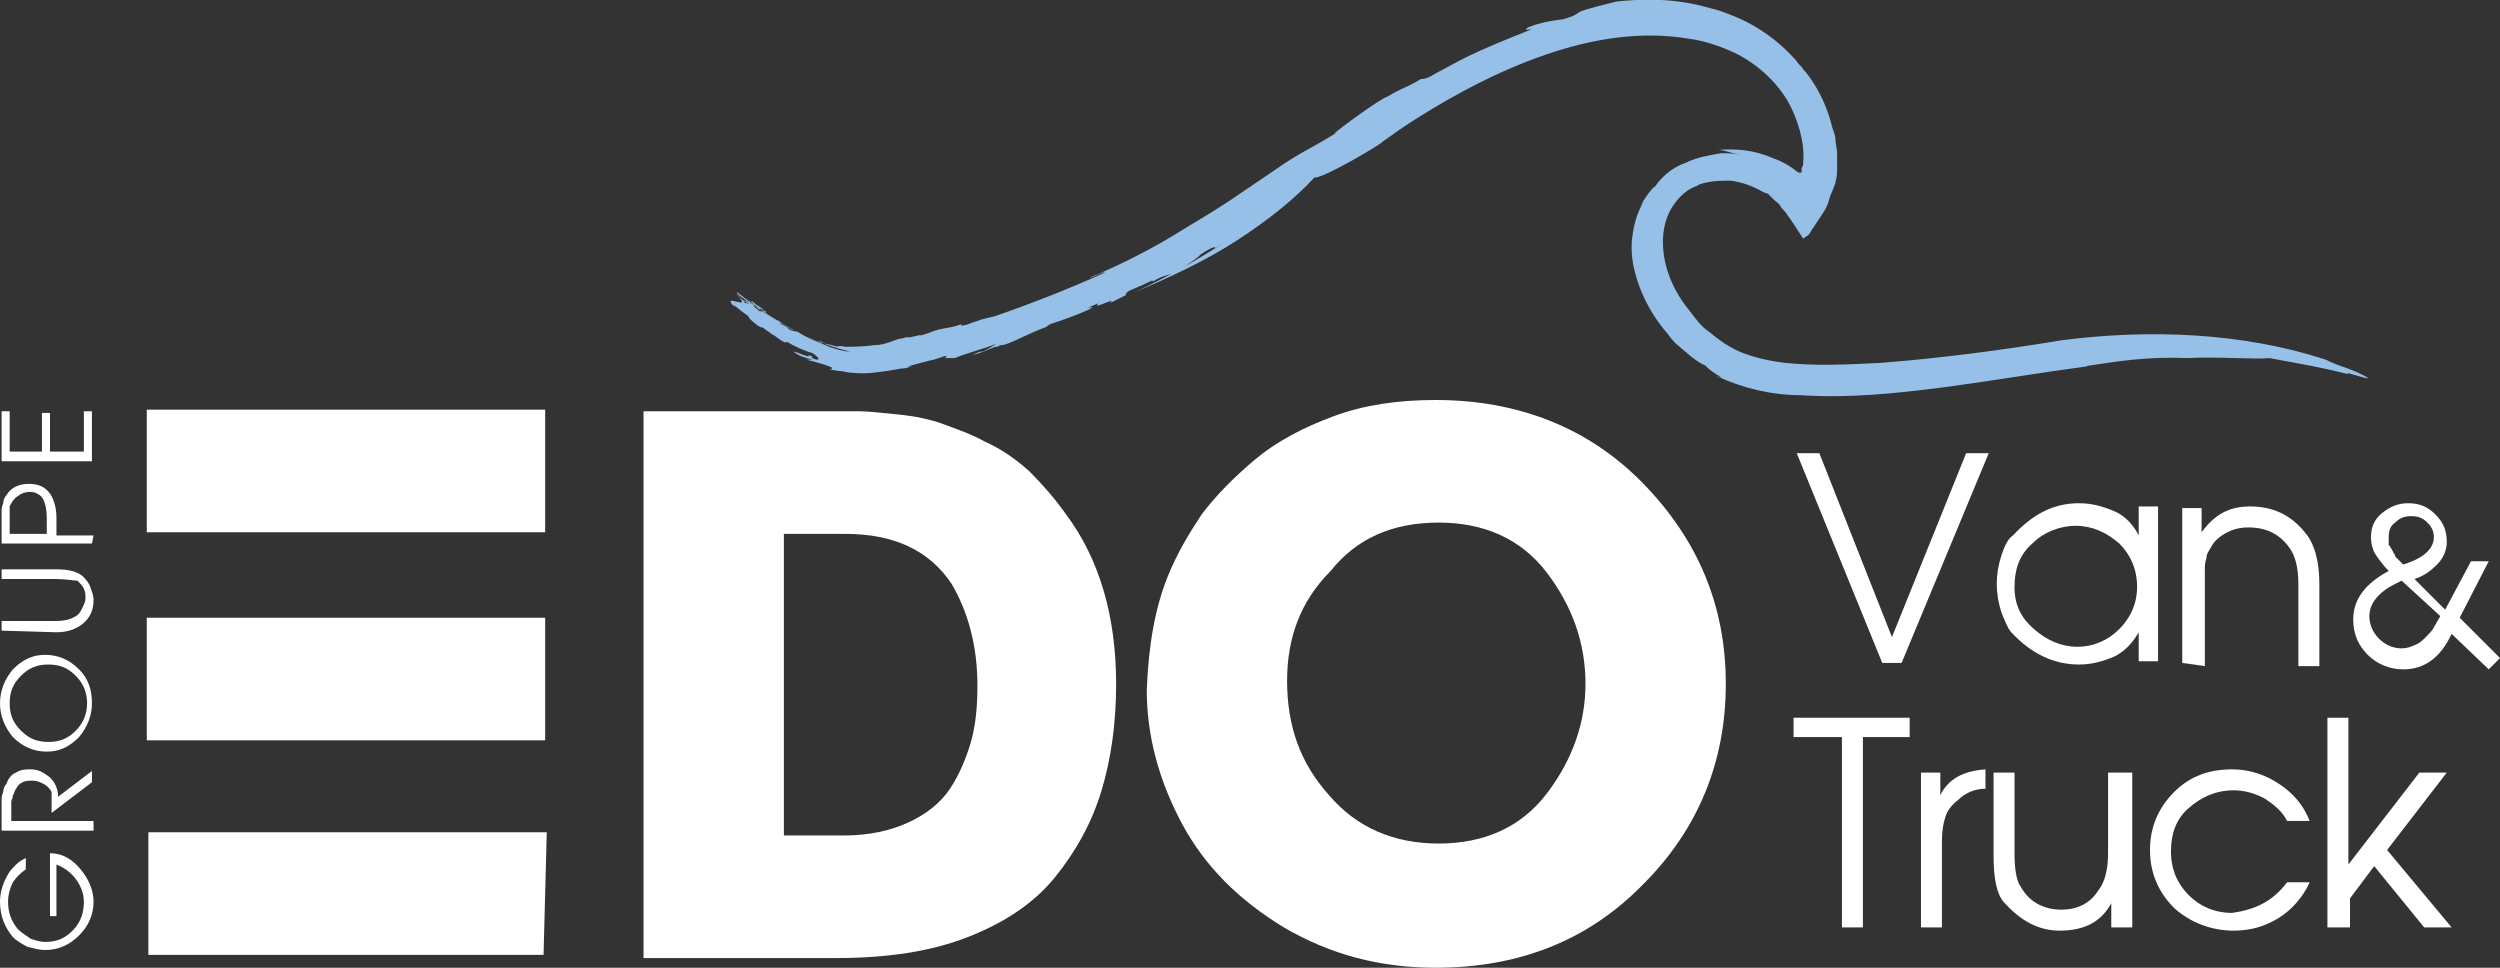 <?xml version="1.0" encoding="utf-8"?>
<!-- Generator: Adobe Illustrator 25.3.1, SVG Export Plug-In . SVG Version: 6.00 Build 0)  -->
<svg version="1.1" id="Calque_1" xmlns="http://www.w3.org/2000/svg" xmlns:xlink="http://www.w3.org/1999/xlink" x="0px" y="0px" width="155" height="60"
	 viewBox="0 0 155 60" style="enable-background:new 0 0 155 60;" xml:space="preserve">
<rect x="0" y="0" width="155" height="60" fill="#333333" stroke="none"/>
<style type="text/css">
	.st0{fill:#FFFFFF;}
	.st1{fill:#96C0E8;}
</style>
<g>
	<path class="st0" d="M3.1,56.8v-3.9c0.8,0,1.4,0.4,1.9,1s0.8,1.3,0.8,2c0,0.8-0.3,1.5-0.9,2.1s-1.3,0.9-2.1,0.9
		c-0.4,0-0.7-0.1-1.1-0.2c-0.4-0.2-0.7-0.4-0.9-0.6C0.3,57.5,0,56.8,0,55.9c0-0.6,0.2-1.2,0.5-1.7C0.6,54,0.8,53.8,1,53.6
		c0.2-0.2,0.4-0.3,0.6-0.4v0.7c-0.3,0.2-0.6,0.5-0.8,0.8c-0.2,0.4-0.3,0.8-0.3,1.2c0,0.7,0.2,1.2,0.6,1.7c0.2,0.2,0.5,0.4,0.8,0.6
		c0.3,0.1,0.6,0.2,0.9,0.2c0.7,0,1.2-0.2,1.7-0.7c0.5-0.5,0.7-1.1,0.7-1.8c0-0.5-0.2-1-0.5-1.4c-0.3-0.4-0.7-0.7-1.2-0.9v3.2
		C3.5,56.8,3.1,56.8,3.1,56.8z"/>
	<path class="st0" d="M5.7,51.5H0.1v-1.3c0-0.2,0-0.4,0-0.6c0-0.1,0-0.3,0.1-0.5c0-0.2,0.1-0.4,0.2-0.5C0.5,48.3,0.7,48,1,47.9
		c0.3-0.2,0.6-0.2,0.9-0.2c0.5,0,0.8,0.2,1.2,0.5c0.3,0.3,0.5,0.7,0.5,1.2l2.1-1.6v0.7l-2.5,1.9v-0.5v-0.1c0-0.1,0-0.1,0-0.2v-0.1
		c0-0.1,0-0.1,0-0.1v-0.1c0-0.1,0-0.1,0-0.1v-0.1c-0.1-0.2-0.3-0.4-0.5-0.5c-0.2-0.1-0.4-0.2-0.7-0.2c-0.2,0-0.4,0-0.6,0.1
		S1.1,48.7,1,48.9c-0.1,0.1-0.1,0.3-0.2,0.4c0,0.2-0.1,0.3-0.1,0.4c0,0.1,0,0.3,0,0.5v0.7h5.1v0.6H5.7z"/>
	<path class="st0" d="M0,43.6c0-0.8,0.3-1.5,0.8-2.1c0.6-0.6,1.2-0.9,2-0.9s1.5,0.3,2.1,0.9c0.6,0.6,0.8,1.3,0.8,2.1
		s-0.3,1.5-0.8,2.1c-0.6,0.6-1.2,0.9-2,0.9s-1.5-0.3-2.1-0.9C0.3,45.1,0,44.4,0,43.6z M0.6,43.6L0.6,43.6c0,0.7,0.2,1.2,0.7,1.7
		S2.3,46,3,46s1.2-0.2,1.7-0.7s0.7-1.1,0.7-1.7c0-0.6-0.2-1.2-0.7-1.7c-0.5-0.5-1-0.7-1.7-0.7s-1.2,0.2-1.7,0.7
		C0.8,42.4,0.6,42.9,0.6,43.6L0.6,43.6z"/>
	<path class="st0" d="M0.1,39.1v-0.6h3.4c0.5,0,0.9-0.1,1.2-0.3c0.2-0.1,0.3-0.3,0.4-0.5s0.2-0.4,0.2-0.6c0-0.2,0-0.4-0.1-0.6
		C5.1,36.3,5,36.2,4.8,36c-0.3,0-0.7-0.1-1.3-0.1H0.1v-0.6h3.4c0.7,0,1.2,0.1,1.6,0.4c0.2,0.2,0.4,0.4,0.5,0.7
		c0.1,0.3,0.2,0.5,0.2,0.8c0,0.6-0.2,1.1-0.7,1.5c-0.4,0.3-0.9,0.5-1.6,0.5L0.1,39.1L0.1,39.1z"/>
	<path class="st0" d="M5.7,33.7H0.1v-1.5c0-0.2,0-0.4,0-0.5c0-0.1,0-0.3,0.1-0.5c0-0.2,0.1-0.4,0.2-0.5C0.7,30.2,1.2,30,1.8,30
		s1,0.2,1.3,0.6c0.2,0.3,0.4,0.8,0.4,1.5v1.1h2.3L5.7,33.7L5.7,33.7z M2.9,33.1v-1c0-0.5-0.1-0.9-0.2-1.1c-0.1-0.2-0.2-0.3-0.4-0.4
		S2,30.5,1.8,30.5c-0.2,0-0.5,0.1-0.6,0.2C1,30.8,0.8,31,0.7,31.2c0,0.1-0.1,0.1-0.1,0.2c0,0.1,0,0.2,0,0.3c0,0.1,0,0.2,0,0.2
		c0,0.1,0,0.1,0,0.3c0,0.1,0,0.2,0,0.2v0.7L2.9,33.1L2.9,33.1z"/>
	<path class="st0" d="M5.7,28.6H0.1v-3.1h0.5V28h2v-2.4h0.5V28h2.1v-2.5h0.5V28.6z"/>
	<path class="st0" d="M116.7,41.1l-5.3-13h1.4l4.5,11.4l4.6-11.4h1.4l-5.4,13L116.7,41.1L116.7,41.1z"/>
	<path class="st0" d="M133.8,31.5V41h-1.2v-1.8c-0.4,0.7-0.9,1.2-1.5,1.5c-0.7,0.3-1.4,0.5-2.2,0.5c-1.6,0-3-0.7-4.2-2
		c-0.2-0.2-0.4-0.7-0.6-1.2c-0.2-0.6-0.3-1.2-0.3-1.8c0-0.6,0.1-1.2,0.3-1.8c0.2-0.6,0.4-1,0.7-1.2c1.3-1.4,2.6-2,4.1-2
		c0.8,0,1.5,0.2,2.2,0.5s1.2,0.9,1.5,1.5v-1.8H133.8L133.8,31.5z M128.7,32.6c-1,0-2,0.4-2.7,1.1c-0.8,0.7-1.1,1.6-1.1,2.7
		s0.4,1.9,1.2,2.6c0.8,0.7,1.7,1.1,2.7,1.1c1,0,1.9-0.4,2.6-1.1c0.7-0.7,1.1-1.6,1.1-2.6c0-1.1-0.4-2-1.1-2.7
		C130.6,33,129.7,32.6,128.7,32.6L128.7,32.6z"/>
	<path class="st0" d="M135.3,41.1v-9.6h1.2V33c0.8-1.1,1.7-1.6,3-1.6c1.4,0,2.5,0.5,3.4,1.6c0.6,0.7,0.9,1.8,0.9,3.2v5.1h-1.3v-5.1
		c0-1-0.2-1.8-0.6-2.3c-0.6-0.8-1.4-1.2-2.5-1.2c-0.5,0-0.9,0.1-1.3,0.3c-0.4,0.2-0.8,0.5-1,0.9c-0.1,0.2-0.3,0.4-0.3,0.7
		c-0.1,0.3-0.1,0.5-0.1,0.7s0,0.5,0,0.8v5.2L135.3,41.1L135.3,41.1z"/>
	<path class="st0" d="M153.2,34.8h1.1l-1.8,3.5l2.5,2.5l-0.7,0.7l-2.3-2.2c-0.7,1.5-1.7,2.2-3,2.2c-0.8,0-1.6-0.3-2.2-0.9
		c-0.6-0.6-0.9-1.3-0.9-2.2c0-1.2,0.7-2.2,2.2-3c-0.3-0.3-0.6-0.7-0.8-1c-0.2-0.3-0.3-0.7-0.3-1.1c0-0.6,0.2-1.1,0.7-1.5
		c0.5-0.4,1-0.6,1.6-0.6c0.7,0,1.2,0.2,1.7,0.7c0.5,0.5,0.7,1,0.7,1.7c0,0.5-0.2,1-0.6,1.4c-0.4,0.4-0.8,0.7-1.4,0.9l1.9,1.9
		L153.2,34.8L153.2,34.8z M148.9,36l-0.4,0.2c-1,0.5-1.6,1.2-1.6,2c0,0.5,0.2,1,0.6,1.4s0.9,0.6,1.4,0.6c0.3,0,0.6-0.1,0.8-0.2
		c0.3-0.1,0.5-0.3,0.7-0.5c0.2-0.2,0.4-0.4,0.5-0.6c0.1-0.2,0.3-0.5,0.4-0.7L148.9,36L148.9,36z M150.9,33.3c0-0.3-0.1-0.6-0.4-0.9
		c-0.3-0.3-0.6-0.4-1-0.4c-0.4,0-0.7,0.1-1,0.4c-0.3,0.2-0.4,0.5-0.4,0.9c0,0.1,0,0.1,0,0.2c0,0.1,0,0.1,0,0.2c0,0.1,0,0.1,0.1,0.2
		c0,0.1,0.1,0.1,0.1,0.2c0,0,0.1,0.1,0.1,0.2c0.1,0.1,0.1,0.1,0.1,0.2c0,0,0.1,0.1,0.2,0.2c0.1,0.1,0.1,0.1,0.1,0.1l0.1,0.1
		c0.1,0.1,0.1,0.1,0.1,0.1C150.3,34.6,150.9,34,150.9,33.3L150.9,33.3z"/>
	<path class="st0" d="M114.2,57.5V45.7h-3v-1.2h7.2v1.2h-2.9v11.8H114.2L114.2,57.5z"/>
	<path class="st0" d="M119.1,57.5v-9.6h1.2v1.4c0.5-1,1.4-1.5,2.8-1.6v1.2c-0.7,0-1.3,0.3-1.7,0.7c-0.4,0.3-0.7,0.7-0.8,1.1
		c-0.1,0.3-0.2,0.8-0.2,1.4v5.4C120.4,57.5,119.1,57.5,119.1,57.5z"/>
	<path class="st0" d="M132.2,47.9v9.6h-1.3V56c-0.6,1.1-1.6,1.7-3.2,1.7c-1.3,0-2.4-0.6-3.4-1.7c-0.5-0.5-0.7-1.5-0.7-3v-5.1h1.3v5
		c0,0.9,0.1,1.7,0.4,2.1c0.5,0.9,1.4,1.4,2.5,1.4c1,0,1.8-0.4,2.3-1.2c0.4-0.5,0.6-1.3,0.6-2.3v-5H132.2L132.2,47.9z"/>
	<path class="st0" d="M141.8,54.7h1.4c-0.4,0.9-1.1,1.7-1.9,2.2c-0.8,0.5-1.7,0.8-2.8,0.8c-1.4,0-2.7-0.5-3.7-1.4
		c-1-1-1.5-2.2-1.5-3.6s0.5-2.6,1.5-3.6c1-1,2.2-1.4,3.6-1.4c1,0,2,0.3,2.9,0.9c0.9,0.6,1.5,1.3,1.9,2.3h-1.4
		c-0.3-0.6-0.8-1-1.4-1.4c-0.6-0.3-1.2-0.5-1.9-0.5c-1.1,0-2,0.4-2.8,1.1c-0.8,0.7-1.1,1.6-1.1,2.7s0.4,2,1.1,2.7
		c0.7,0.7,1.6,1.1,2.7,1.1C139.8,56.4,140.9,55.9,141.8,54.7L141.8,54.7z"/>
	<path class="st0" d="M144.3,57.5v-13h1.3v9.1l4.4-5.7h1.7l-3.7,4.8l4,4.8h-1.7l-3.1-3.8l-1.5,2v1.8
		C145.7,57.5,144.3,57.5,144.3,57.5z"/>
	<path class="st0" d="M39.9,59.3V25.5h11.3c0.9,0,1.6,0,2.1,0c0.6,0,1.3,0.1,2.4,0.2c1,0.1,2,0.3,2.8,0.6c0.8,0.3,1.7,0.6,2.6,1.1
		c0.9,0.4,1.8,1,2.7,1.8c0.8,0.8,1.6,1.7,2.3,2.7c2.1,2.8,3.1,6.4,3.1,10.5c0,2.4-0.3,4.6-0.9,6.6c-0.6,2-1.6,3.8-2.9,5.4
		c-1.3,1.6-3.1,2.8-5.4,3.7c-2.3,0.9-5,1.3-8.2,1.3H39.9L39.9,59.3z M48.6,33.1v18.7h3.7c1.6,0,2.9-0.3,4-0.8c1.1-0.5,2-1.2,2.6-2.1
		c0.6-0.9,1-1.9,1.3-2.9c0.3-1.1,0.4-2.2,0.4-3.5c0-2.5-0.6-4.6-1.6-6.3c-1.4-2.1-3.6-3.1-6.6-3.1C52.4,33.1,48.6,33.1,48.6,33.1z"
		/>
	<path class="st0" d="M72.5,35.5c0.5-1.2,1.2-2.4,2-3.6c0.9-1.2,2-2.3,3.3-3.4c1.3-1.1,3-2,4.9-2.7c1.9-0.7,4-1,6.3-1
		c5.1,0,9.5,1.7,12.9,5.2s5.1,7.6,5.1,12.4s-1.7,9-5.1,12.4c-3.4,3.5-7.7,5.2-12.9,5.2c-3.4,0-6.5-0.8-9.4-2.5
		c-2.8-1.7-4.9-3.8-6.3-6.4c-1.4-2.6-2.2-5.4-2.2-8.3C71.2,40.1,71.6,37.6,72.5,35.5z M79.8,42.2c0,2.8,0.8,5.1,2.6,7.1
		c1.7,2,4,3,6.8,3s5.1-1,6.7-3.1c1.6-2.1,2.4-4.4,2.4-6.8c0-2.5-0.8-4.8-2.4-6.9c-1.6-2.1-3.9-3.1-6.7-3.1c-2.9,0-5.1,1-6.7,3
		C80.6,37.3,79.8,39.6,79.8,42.2z"/>
	<path class="st1" d="M75.3,15.4l0.5-0.3c-1.7,1.1-3.5,2.1-5.4,3c2.1-0.9,4.3-1.9,6.3-3.2s3.6-2.6,4.8-3.9c0.5,0.1,4.2-2.1,4.2-2.2
		c0.7-0.5,1.4-1,2.2-1.5c2.4-1.5,5-2.9,7.9-3.9s5.9-1.5,8.9-1c0.8,0.1,1.9,0.4,3.1,1c1.1,0.6,2.2,1.5,3,2.8c0.7,1.2,1.1,2.7,1,3.8
		c0,0.2,0,0.3-0.1,0.4v0.2v0.1l0,0c0,0,0,0-0.1,0v-0.1c0,0,0,0,0,0.1l0,0l0,0l0,0l0,0l0,0c0,0,0,0-0.1,0c-0.5-0.4-1-0.7-1.6-0.9
		c-1.1-0.5-2.3-0.6-3.4-0.5c0.4,0,0.5,0.1,1.4,0.3c-0.4-0.1-0.8-0.1-1.2-0.1c-0.5,0.1-1.4,0.2-2.2,0.6c-0.9,0.3-1.6,1-1.9,1.5
		c0.1-0.2-0.5,0.4-0.9,1.2l0.2-0.3c-0.4,0.7-0.6,1.4-0.7,2.2s0,1.6,0.2,2.3c0.4,1.5,1.2,2.8,2,3.7c0.2,0.3,0.4,0.5,0.5,0.6
		c0.6,0.5,1.2,1.1,1.9,1.4c-0.1,0,0.3,0.3,0.6,0.5c0.3,0.2,0.6,0.3,0,0.1c1.7,0.8,3.5,1.2,5.2,1.2c3,0.2,5.9-0.1,9-0.5
		c3-0.4,5.9-0.9,8.9-1.3h-0.2c2-0.3,3.8-0.6,6.3-0.5c1.8-0.1,4.3,0.1,5.1,0c2.1,0.4,2.9,0.5,4.9,1c-0.5-0.3,1.9,0.6,1,0.1
		c-1.2-0.6-1.4-0.5-2.4-1l0,0c-5.2-1.7-11-1.9-16.4-1.2c-3.6,0.6-7.4,1.1-11.2,1.4c-2,0.1-4,0.2-5.9,0c-0.9-0.1-1.8-0.3-2.6-0.6
		c-0.8-0.3-1.5-0.8-2.1-1.3c-0.6-0.4-0.9-0.9-1.3-1.4c-0.9-1.1-1.6-2.6-1.6-4.2c0-0.8,0.2-1.6,0.6-2.2c0.4-0.6,0.9-1.1,1.6-1.3h-0.1
		c0.7-0.3,1.5-0.3,2.1-0.3c0.7,0.1,1.3,0.3,2,0.7c0,0,0.2,0.1,0.3,0.1c0,0,0.2,0.2,0.4,0.4c0.1,0.1,0.3,0.2,0.4,0.4
		c0.1,0.2,0.3,0.3,0.4,0.5c0.3,0.4,0.6,0.9,1,1.5c0.2-0.2,0.3-0.1,0.5-0.5c0.2-0.3,0.4-0.6,0.6-0.9c0.2-0.3,0.4-0.6,0.5-1
		c0.1-0.4,0.3-0.7,0.4-1.1c0.1-0.4,0.1-0.6,0.1-0.9V9.5c0-0.3-0.1-0.6-0.1-0.8c0-0.3-0.1-0.5-0.2-0.8c-0.5-2.1-1.6-3.4-1.8-3.6
		c-0.1-0.2-0.3-0.3-0.4-0.5c-0.7-0.8-1.5-1.5-2.5-2.1c-0.5-0.3-0.9-0.5-1.4-0.7c-0.5-0.2-1-0.4-1.5-0.5c-2-0.6-4.1-0.6-5.8-0.4
		c-0.8,0.2-1.6,0.4-2.2,0.6c-0.3,0.2-0.4,0.3-1.1,0.5c-1.9,0.2-2.9,0.8-1.9,0.6C93.5,2.4,92,3,90.8,3.6c-0.6,0.3-1.1,0.6-1.7,0.9
		c-0.5,0.3-0.7,0.4-1,0.4C86.9,5.6,87.2,5.3,86,6c-0.4,0.1-3,2-3.3,2.3l0.2-0.1c-1.4,0.9-2.4,1.3-3.8,2.3c-0.9,0.6-1.9,1.3-2.8,1.9
		c-0.9,0.6-1.9,1.2-2.9,1.8c-1.9,1.2-3.9,2.2-5.8,3c0,0.1,0.8-0.4,0.9-0.3c-2.2,1-4.5,1.9-6.8,2.7c-0.4,0.1-0.9,0.2-1.1,0.3
		c-0.7,0.2-0.4,0.2-1,0.3l0-0.1c-0.8,0.3-1.2,0.2-1.9,0.5c0,0-0.3,0.1-0.6,0.2c0-0.1-0.8,0.2-0.8,0.1c-0.2,0-0.3,0.1-0.5,0.1
		c-0.1,0-0.3,0.1-0.6,0.2c-0.3,0.1-0.6,0.2-1,0.2c-0.7,0.1-1.5,0.1-1.7,0.1h-0.1c-0.4-0.1-0.6,0-0.4,0c-0.2,0-0.3-0.1-0.5-0.1h0.1
		l-0.5-0.1c-0.1,0-0.2-0.1,0-0.1c-0.3,0-0.6-0.1-0.9-0.3c0.7,0.4,1.7,0.7,2.5,0.9c-0.4,0-1-0.2-1.3-0.3c-0.4-0.2-1.3-0.5-1.9-0.9
		c-0.1-0.1-0.3,0-0.6-0.2c-0.1-0.2-0.4-0.2-0.6-0.4c0.3,0.1,0.6,0.3,0.9,0.5c0-0.1-0.7-0.4-0.9-0.6c-0.1,0-0.7-0.4-1-0.6
		c0.2,0-0.2-0.3-0.4-0.4c-0.2-0.2-0.4-0.3-0.3-0.2c-0.1,0,0.9,0.7,0.5,0.6c-0.1-0.1-0.5-0.4-0.7-0.6c0,0,0.1,0.2-0.1,0.1
		c-0.2-0.2-0.6-0.4-0.6-0.6c0.1,0,0.1,0.1,0.2,0.2c-0.2-0.2,0.3,0.2,0.8,0.5s1,0.5,0.8,0.4c0,0.1-0.5-0.2-1-0.6
		c-0.5-0.3-0.9-0.7-0.8-0.6c0.1,0.2-0.2,0,0,0.1l0.3,0.2c0.3,0.3,0.3,0.4,0.2,0.4c-0.2-0.2,0.2,0,0.6,0.2c0.4,0.2,0.9,0.4,0.6,0.3
		l0.2,0.2c-0.2-0.1-0.7-0.4-0.9-0.6c0,0-0.3-0.1-0.5-0.3l-0.1-0.1c-0.2-0.2-0.4-0.4-0.4-0.2c1.1,1.1-1.2-0.3-0.1,0.8
		c-0.4-0.5,0.2,0.1,0.8,0.5c0,0.1,0.2,0.3,0.6,0.6c0.4,0.2,0.2,0.1,0.3,0.1c0.2,0.2,0.6,0.4,0.5,0.4c0.3,0.1,0.4,0.3,0.8,0.5
		c0.3,0.1,0,0,0.2,0c0.5,0.3,1.2,0.6,1.6,0.7c0.1,0.1,0.6,0.4,0.2,0.4c-0.8-0.3,0.3,0-0.5-0.3c0.3,0.3-0.7-0.2-0.9-0.2
		c0.2,0.2,0.7,0.4,1.2,0.5H50c0.4,0.1,1.2,0.3,1.6,0.5c-0.1,0,0.1,0.1-0.2,0.1L52,23c0.1,0,0.1,0,0,0c0.3,0,0.5,0.1,0.7,0.1
		c0,0,0.8,0.1,1.5,0c0.7-0.1,1.4-0.3,1.4-0.2c0.4-0.1,0.5,0,0.9-0.2c0,0-0.2,0-0.6,0.1c-0.3,0.1-0.8,0.1-1.3,0.2
		c-0.9,0.1-1.8,0.1-1.5,0.1c0.2,0.1,1.4,0,2.5-0.2c1.1-0.3,2.2-0.6,2.3-0.6c0.3-0.1,0.6-0.2,0.6-0.2c0.5-0.1-0.1,0.1,0.2,0.1
		c0,0,0,0,0.1,0h0.4c0.7-0.3,1.9-0.6,2.6-0.9c-0.2,0.1-0.4,0.3-0.9,0.5h-0.1c-0.1,0-0.5,0.2-0.5,0.2c0.5-0.1,0.9-0.3,1.4-0.5
		c0.1,0,0.2,0,0.3-0.1l0,0c0.2,0,0.2,0,0.1,0l0,0c0.4,0,1.8-0.8,2.7-1.1c0.2-0.1,0,0,0.3-0.2c0.9-0.3,1.5-0.5,2.4-0.9
		c0.3-0.2,0.3-0.2-0.1-0.1l0.7-0.3c-0.5,0.5,1.3-0.5,0.7,0c0.2-0.1,0.6-0.3,1-0.5c0-0.1,0-0.2,0.5-0.4c0.7-0.3,0.5-0.2,1.1-0.5
		c0.2,0,0,0.1,0,0.1c0.8-0.5,0.8-0.3,1.6-0.7c0.5-0.3,1.4-0.9,1.4-1C75.3,15.2,75.4,15.3,75.3,15.4L75.3,15.4z"/>
	<path class="st0" d="M33.7,33H9.1v-7.6h24.7V33L33.7,33z M33.7,45.9H9.1v-7.6h24.7V45.9L33.7,45.9z M33.7,59.2H9.2v-7.6h24.7
		L33.7,59.2L33.7,59.2z"/>
</g>
</svg>
